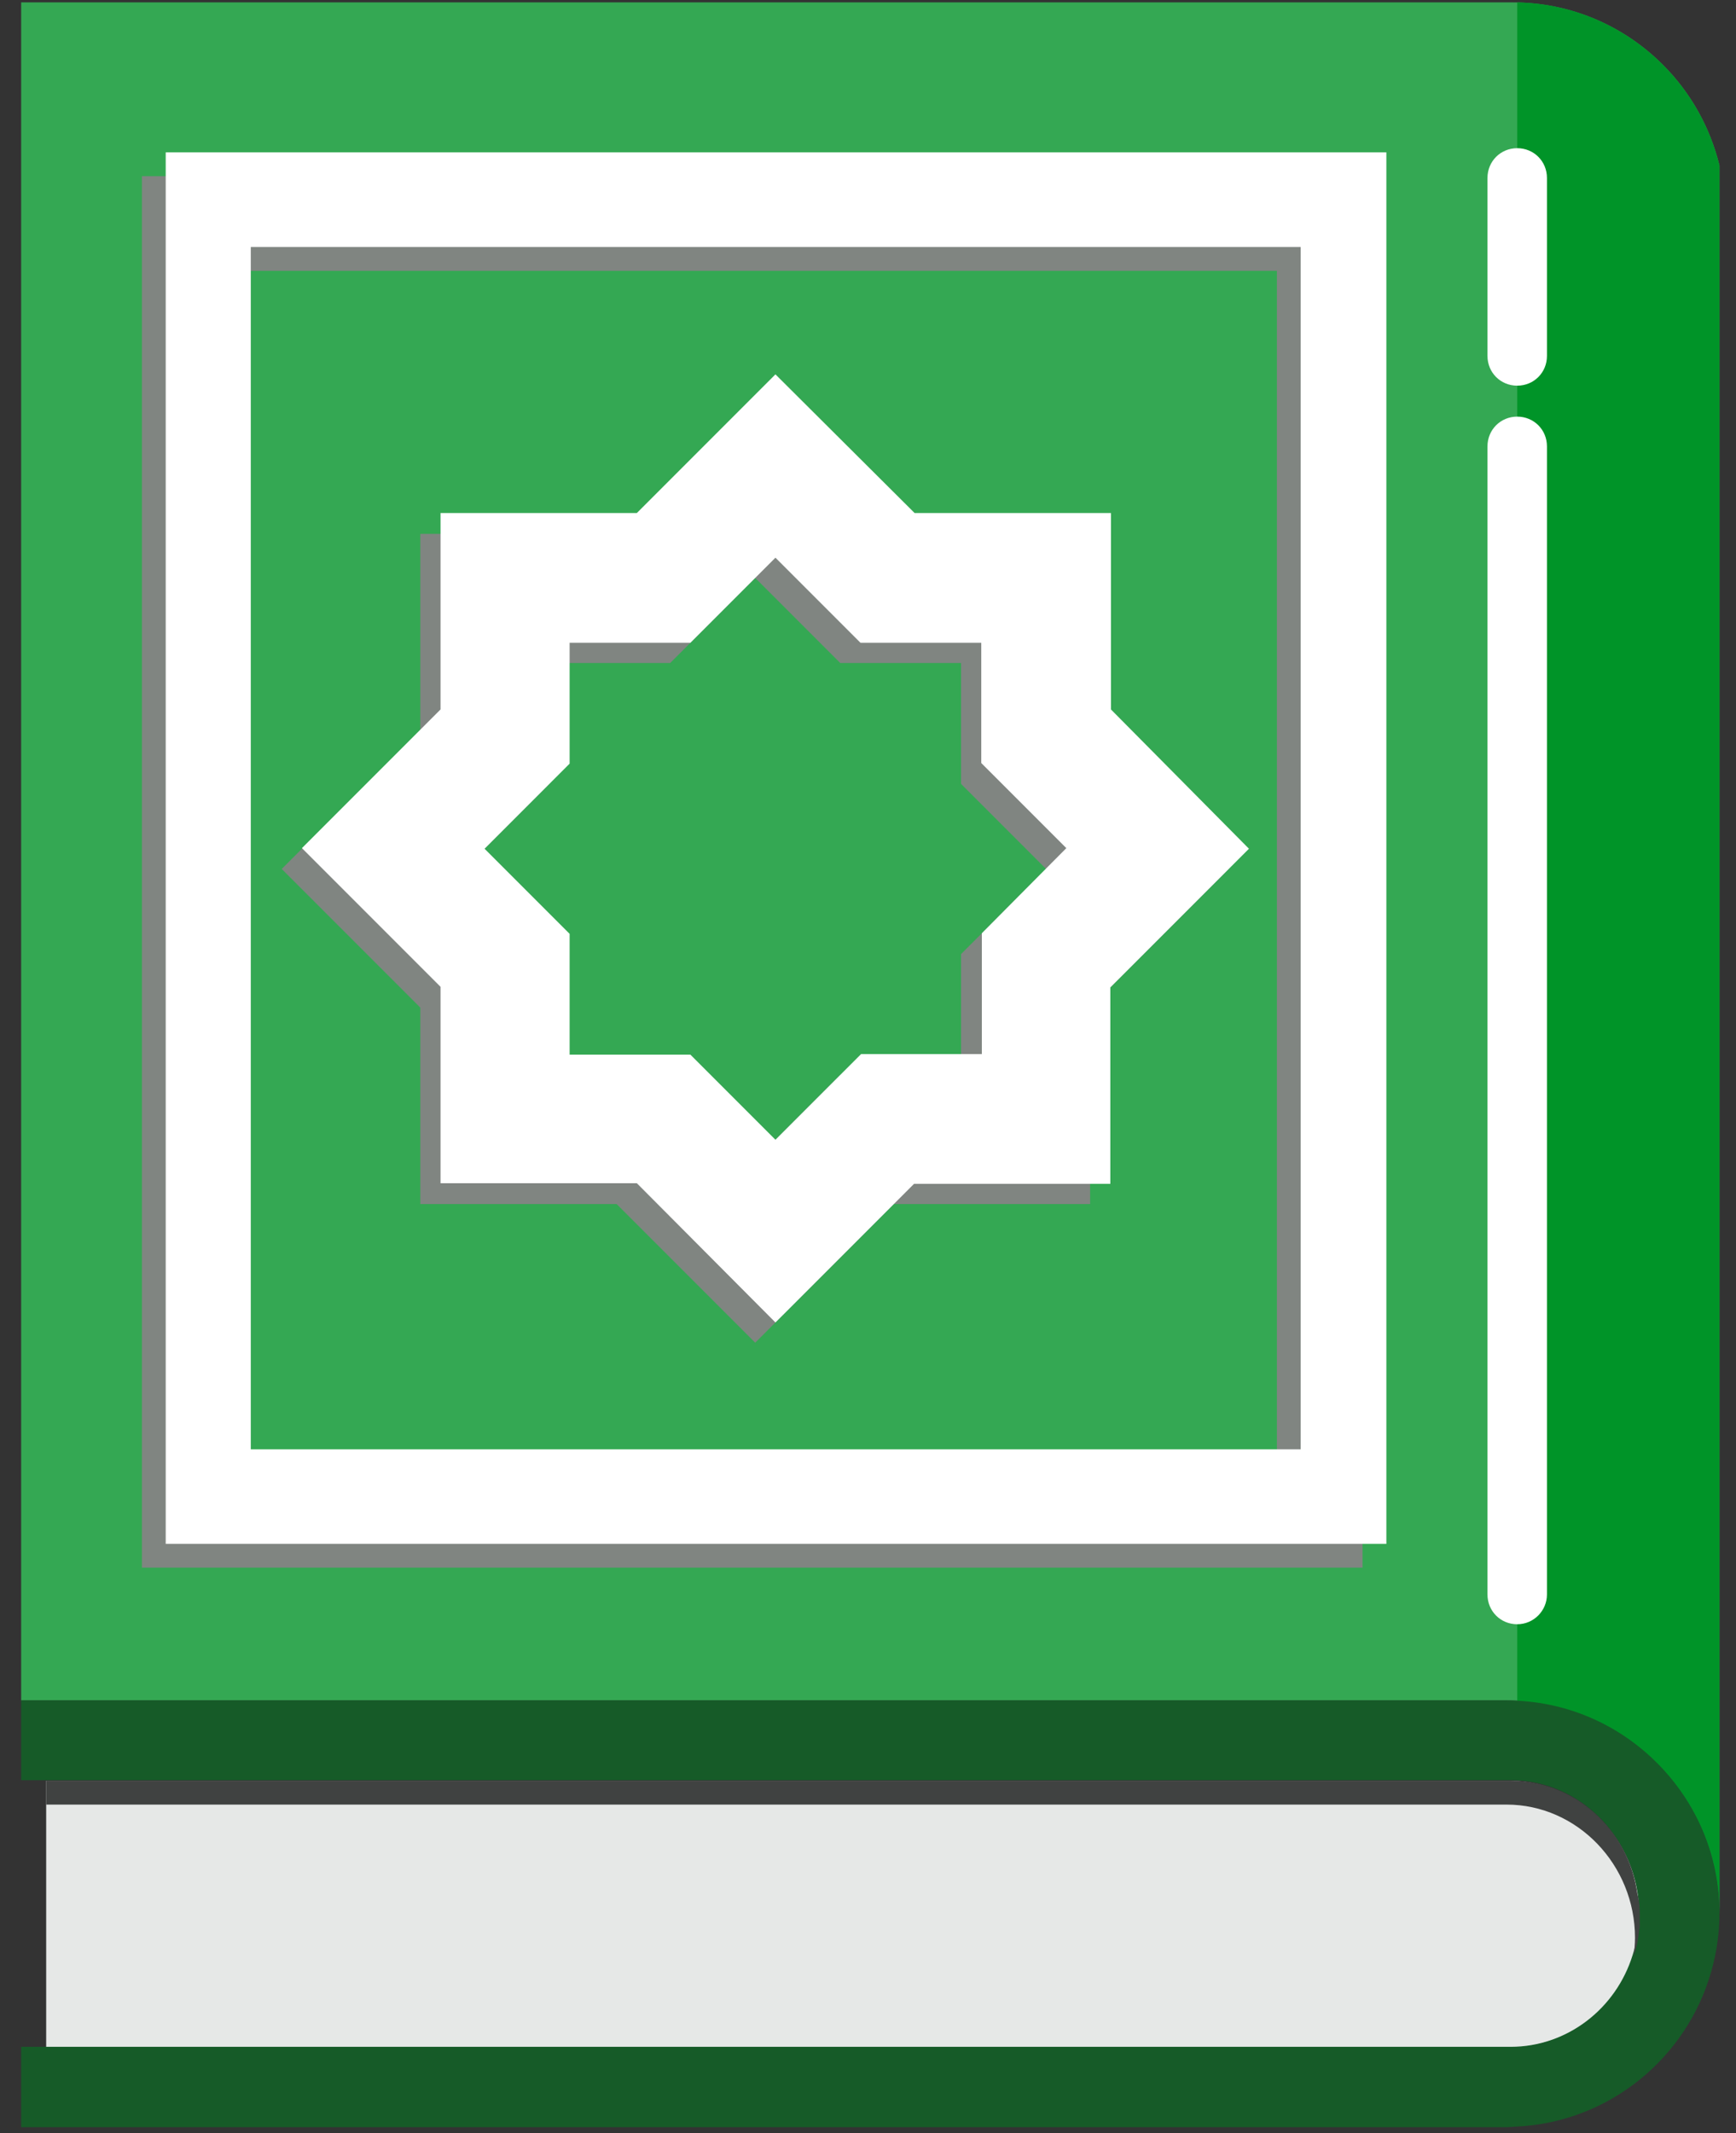 <svg width="57" height="70" viewBox="0 0 57 70" fill="none" xmlns="http://www.w3.org/2000/svg">
<rect x="0" y="0" width="57" height="70" fill="#333333" stroke="none"/>
<path d="M56.457 5.43V62.793C56.457 60.859 55.676 59.121 54.406 57.852C53.137 56.582 51.398 55.801 49.465 55.801H0.695V0.078H49.66C51.594 0.078 53.332 0.859 54.602 2.129C55.5 3.027 56.145 4.16 56.457 5.43Z" fill="#34A853"/>
<path d="M56.457 5.43V62.812C56.457 60.879 55.676 59.141 54.406 57.871C53.215 56.68 51.613 55.918 49.816 55.84V0.078C51.691 0.117 53.371 0.898 54.602 2.129C55.5 3.027 56.145 4.16 56.457 5.43Z" fill="#009428"/>
<path d="M35.793 23.965V17.52H29.348L24.797 12.969L20.246 17.52H13.801V23.965L9.25 28.516L13.801 33.066V39.512H20.246L24.797 44.062L29.348 39.512H35.793V33.066L40.344 28.516L35.793 23.965ZM31.555 31.309V35.273H27.59L24.797 38.066L22.004 35.273H18.039V31.309L15.246 28.516L18.039 25.723V21.758H22.004L24.797 18.965L27.59 21.758H31.555V25.723L34.348 28.516L31.555 31.309Z" fill="#808581"/>
<path d="M36.477 23.281V16.836H30.031L25.461 12.285L20.91 16.836H14.465V23.281L9.914 27.832L14.465 32.383V38.828H20.91L25.461 43.398L30.012 38.848H36.457V32.402L41.008 27.852L36.477 23.281ZM32.238 30.625V34.59H28.273L25.461 37.402L22.668 34.609H18.703V30.645L15.91 27.852L18.703 25.059V21.094H22.668L25.461 18.301L28.254 21.094H32.219V25.039L35.012 27.832L32.238 30.625Z" fill="white"/>
<path d="M53.84 62.793V63.203C53.84 63.242 53.84 63.281 53.82 63.32C53.82 63.379 53.801 63.457 53.801 63.516C53.781 63.652 53.742 63.77 53.723 63.906C53.703 63.984 53.684 64.082 53.645 64.16C53.098 65.918 51.457 67.188 49.562 67.188H1.516V58.438H49.523C51.672 58.438 53.449 60.039 53.781 62.148C53.82 62.344 53.84 62.578 53.84 62.793Z" fill="#E6E8E7"/>
<path d="M56.457 62.793C56.457 63.457 56.359 64.102 56.184 64.707C55.383 67.519 52.863 69.629 49.816 69.785C49.699 69.785 49.582 69.805 49.465 69.805H0.695V67.168H49.602C51.457 67.168 53.059 65.918 53.605 64.16C53.742 63.73 53.82 63.281 53.82 62.793C53.82 60.391 51.926 58.418 49.602 58.418H0.695V55.801H49.465C51.398 55.801 53.137 56.582 54.406 57.852C55.676 59.121 56.457 60.859 56.457 62.793Z" fill="#165B28"/>
<path d="M53.84 62.793V63.203C53.84 63.242 53.84 63.281 53.82 63.32C53.82 63.379 53.801 63.457 53.801 63.516C53.781 63.652 53.762 63.789 53.723 63.906C53.703 64.004 53.684 64.082 53.645 64.18V64.16C53.664 63.984 53.684 63.789 53.684 63.594C53.684 61.191 51.789 59.219 49.465 59.219H1.516V58.438H49.602C51.711 58.438 53.469 60.039 53.762 62.148C53.82 62.344 53.84 62.578 53.84 62.793Z" fill="#404241"/>
<path d="M49.816 53.301C49.27 53.301 48.84 52.871 48.84 52.324V14.648C48.84 14.102 49.27 13.672 49.816 13.672C50.363 13.672 50.793 14.102 50.793 14.648V52.324C50.793 52.852 50.363 53.301 49.816 53.301ZM49.816 12.656C49.27 12.656 48.84 12.227 48.84 11.68V5.84C48.84 5.293 49.27 4.863 49.816 4.863C50.363 4.863 50.793 5.293 50.793 5.84V11.68C50.793 12.227 50.363 12.656 49.816 12.656Z" fill="white"/>
<path d="M44.719 51.445H4.66V5.781H44.738V51.445H44.719ZM7.453 48.34H41.926V8.887H7.453V48.34Z" fill="#808581"/>
<path d="M45.5 50.664H5.441V5H45.52V50.664H45.5ZM8.234 47.559H42.707V8.105H8.234V47.559Z" fill="white"/>
</svg>
